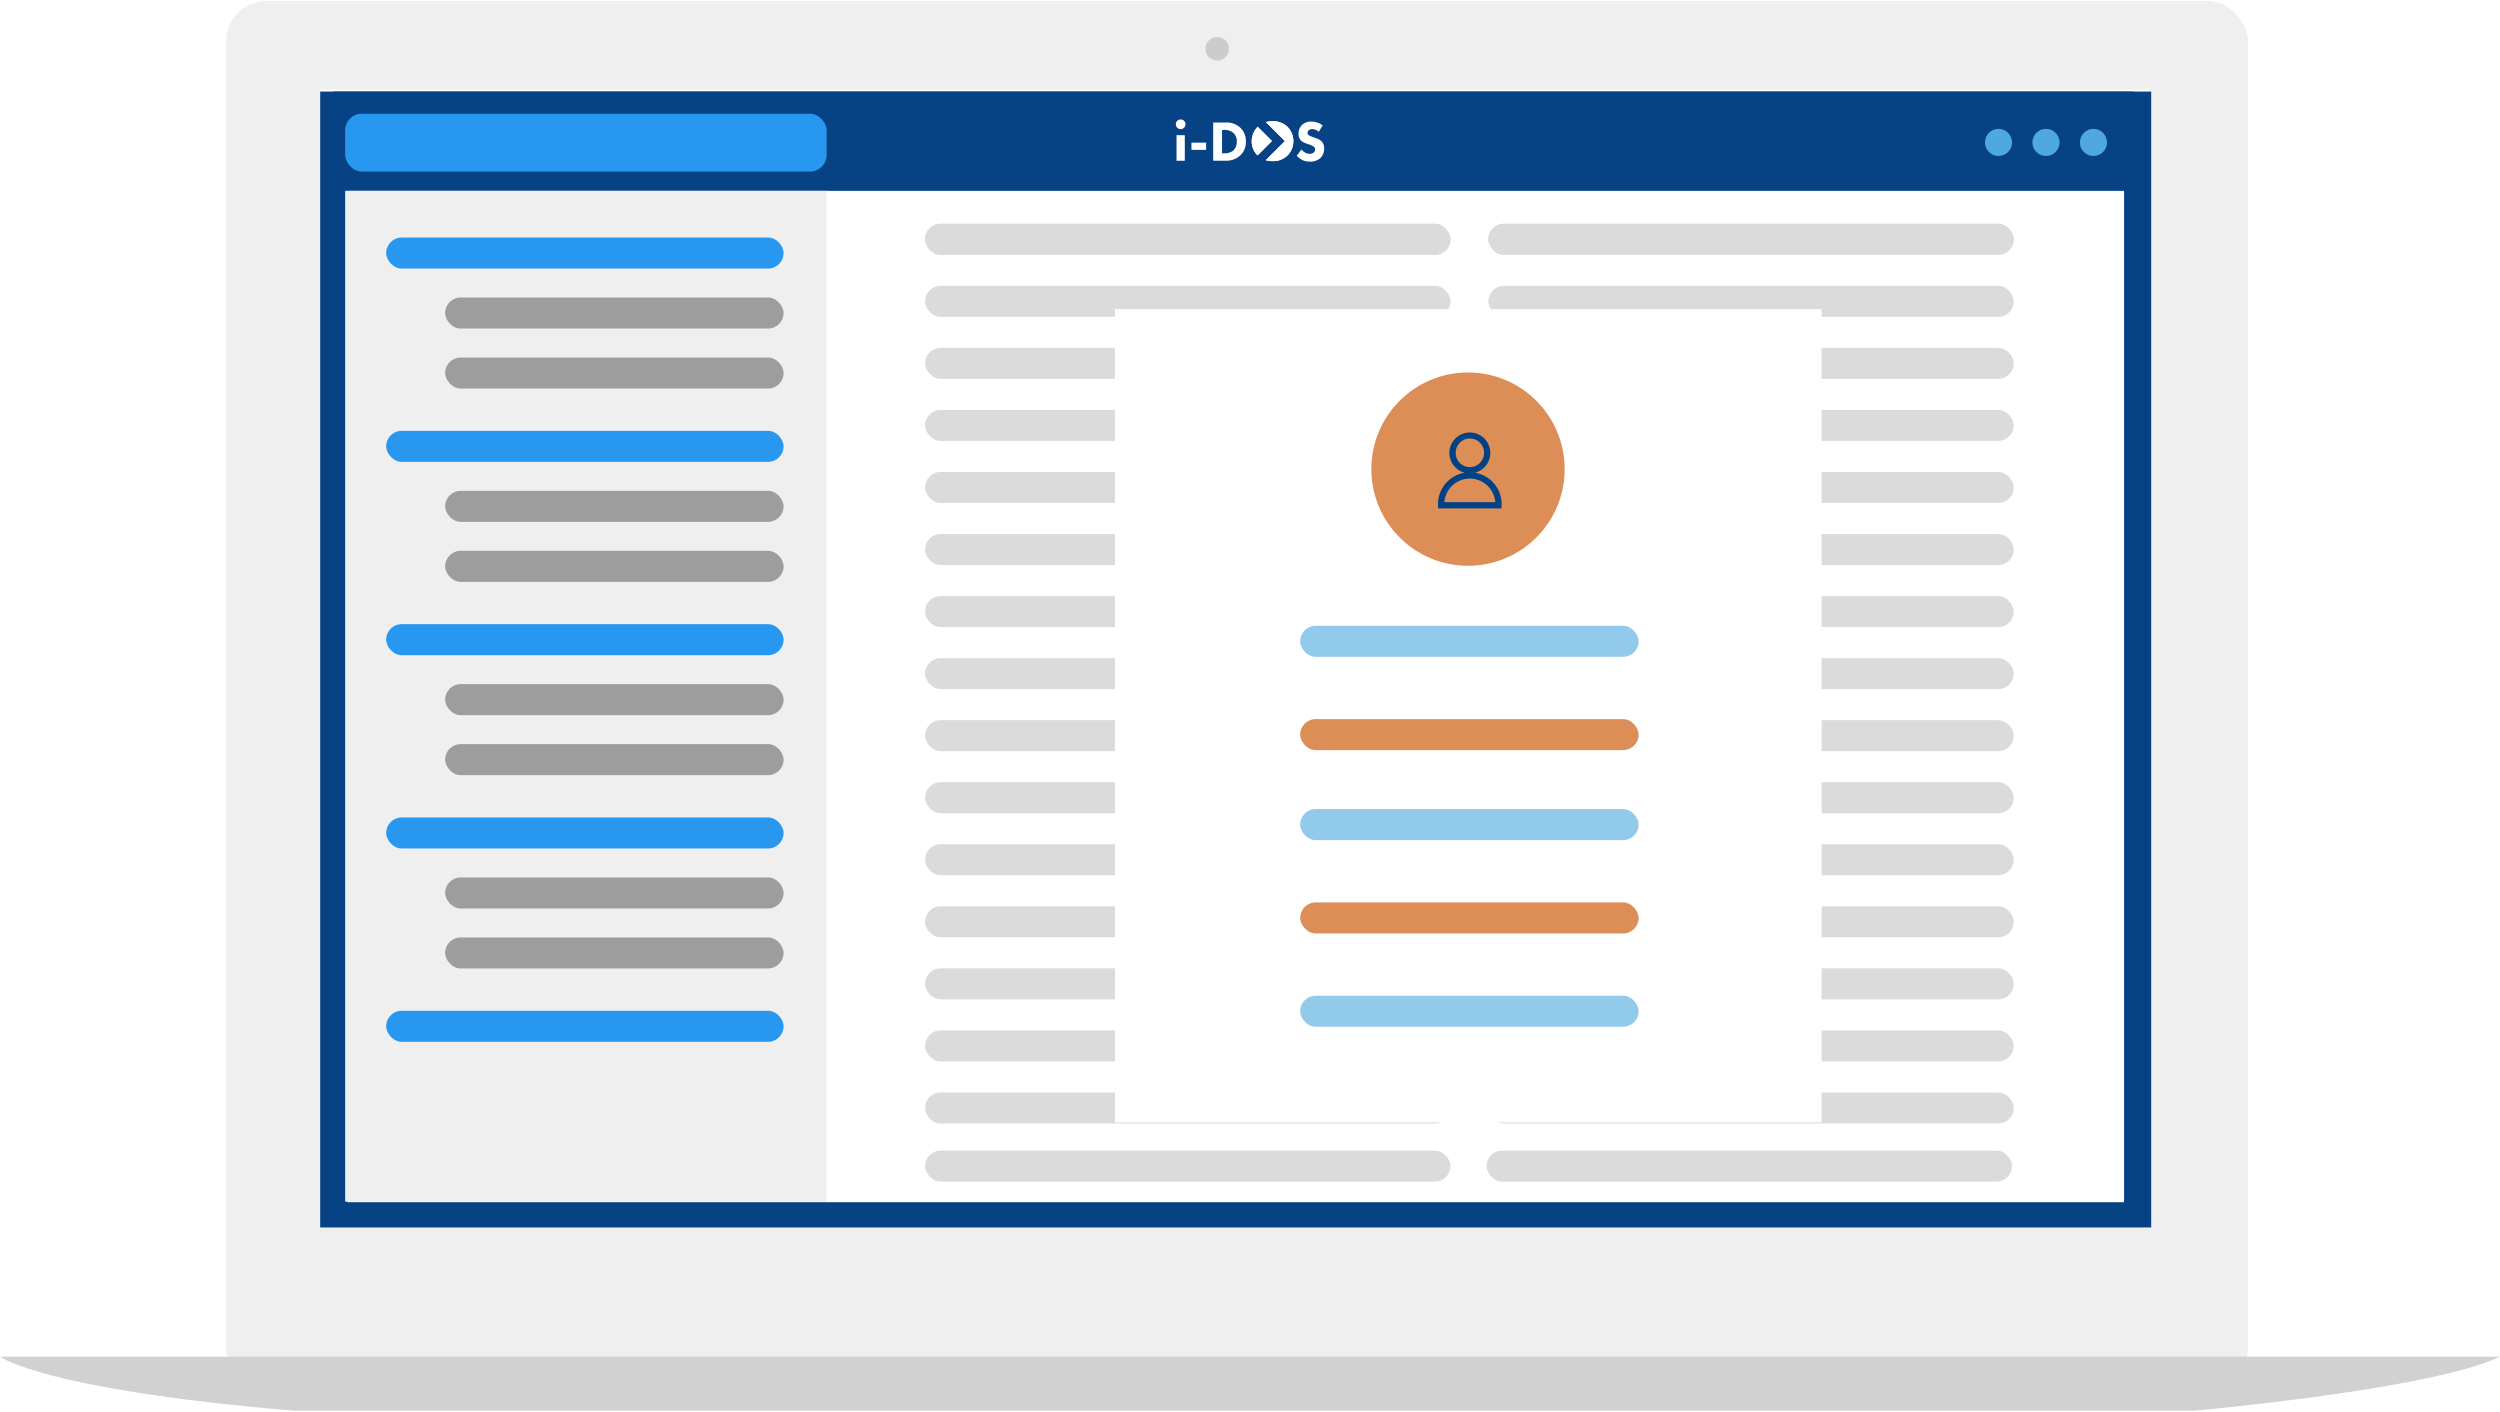 <?xml version="1.0"?>
<svg xmlns="http://www.w3.org/2000/svg" xmlns:xlink="http://www.w3.org/1999/xlink" width="650" height="367" viewBox="0 0 750.097 423">
  <defs>
    <filter id="Rechteck_192" x="325.549" y="83.5" width="230" height="262" filterUnits="userSpaceOnUse">
      <feOffset dy="3" input="SourceAlpha"/>
      <feGaussianBlur stdDeviation="3" result="blur"/>
      <feFlood flood-opacity="0.161"/>
      <feComposite operator="in" in2="blur"/>
      <feComposite in="SourceGraphic"/>
    </filter>
  </defs>
  <g id="Gruppe_454" data-name="Gruppe 454" transform="translate(-994.543 -2102.5)">
    <rect id="Rechteck_46" data-name="Rechteck 46" width="606.711" height="416.006" rx="12.232" transform="translate(1062.359 2102.5)" fill="#efefef"/>
    <rect id="Rechteck_47" data-name="Rechteck 47" width="548.629" height="339.6" transform="translate(1090.7 2129.107)" fill="#fff"/>
    <path id="Pfad_761" data-name="Pfad 761" d="M1331.509,782.946a3.525,3.525,0,1,1-3.525-3.525A3.525,3.525,0,0,1,1331.509,782.946Z" transform="translate(31.77 1333.935)" fill="#ccc"/>
    <path id="Pfad_762" data-name="Pfad 762" d="M1835.977,1040.588c-20.444,9.869-91.647,16.215-91.647,16.215H1174c-75.433-6.346-88.122-16.215-88.122-16.215Z" transform="translate(-91.337 1468.697)" fill="#d1d1d1"/>
    <path id="Pfad_763" data-name="Pfad 763" d="M592.73,550.074V875.738H59.639V550.074Zm8.139-7.574H51.5V883.312H600.869V542.5Z" transform="translate(1039.114 1587.213)" fill="#064284"/>
    <rect id="top_bar" data-name="top bar" width="540" height="29.787" transform="translate(1094.543 2129.713)" fill="#064284"/>
    <circle id="Ellipse_7" data-name="Ellipse 7" cx="4.069" cy="4.069" r="4.069" transform="translate(1590.103 2140.904)" fill="#4fa9df"/>
    <circle id="Ellipse_8" data-name="Ellipse 8" cx="4.069" cy="4.069" r="4.069" transform="translate(1604.346 2140.904)" fill="#4fa9df"/>
    <circle id="Ellipse_9" data-name="Ellipse 9" cx="4.069" cy="4.069" r="4.069" transform="translate(1618.588 2140.904)" fill="#4fa9df"/>
    <rect id="Rechteck_1" data-name="Rechteck 1" width="2.479" height="7.673" transform="translate(1347.548 2142.8)" fill="#fff"/>
    <path id="Pfad_1" data-name="Pfad 1" d="M1.446,2.89A1.433,1.433,0,0,0,2.892,1.471c0-.009,0-.018,0-.027A1.433,1.433,0,0,0,1.471,0H1.446A1.432,1.432,0,0,0,0,1.416c0,.009,0,.019,0,.028A1.433,1.433,0,0,0,1.419,2.89Z" transform="translate(1347.343 2138.087)" fill="#fff"/>
    <rect id="Rechteck_2" data-name="Rechteck 2" width="4.407" height="2.169" transform="translate(1352.025 2145.037)" fill="#fff"/>
    <path id="Pfad_2" data-name="Pfad 2" d="M249.617,13.64a1.834,1.834,0,0,1-1.206.4,2.68,2.68,0,0,1-1.446-.412,7.046,7.046,0,0,1-1.067-.878l-1.378,1.893a7.317,7.317,0,0,0,1.688,1.255,4.86,4.86,0,0,0,2.273.482,4.453,4.453,0,0,0,3.253-1.17,4.116,4.116,0,0,0,1.016-2.839,2.859,2.859,0,0,0-.844-2.133,4.587,4.587,0,0,0-1.566-.878l-.86-.326a4.726,4.726,0,0,1-1.446-.654.805.805,0,0,1-.258-.639,1.026,1.026,0,0,1,.3-.722,1.438,1.438,0,0,1,1.12-.4,2.8,2.8,0,0,1,1.928.826l1.187-1.928a5.557,5.557,0,0,0-3.412-1.135,3.7,3.7,0,0,0-2.841,1.049,3.53,3.53,0,0,0-1,2.581,2.821,2.821,0,0,0,.688,2,3.855,3.855,0,0,0,1.6.912l.946.326a5.48,5.48,0,0,1,1.342.636,1.01,1.01,0,0,1,.4.826A1.187,1.187,0,0,1,249.617,13.64Z" transform="translate(1139.093 2134.357)" fill="#fff"/>
    <path id="Pfad_3" data-name="Pfad 3" d="M159.5,19.034l-4.287-4.284h0a6.4,6.4,0,0,0-1.78,4.354,5.864,5.864,0,0,0,1.756,4.234Z" transform="translate(1216.672 2125.524)" fill="#fff"/>
    <path id="Pfad_4" data-name="Pfad 4" d="M181.89,15.164a7.118,7.118,0,0,0,2.046.3,6.13,6.13,0,0,0,4.441-1.685,5.934,5.934,0,0,0,1.79-4.3,5.968,5.968,0,0,0-1.79-4.336,6.134,6.134,0,0,0-4.441-1.669,7.38,7.38,0,0,0-2.008.266l5.705,5.695Z" transform="translate(1192.433 2135.132)" fill="#fff"/>
    <path id="Pfad_5" data-name="Pfad 5" d="M83.8,15.906a5.489,5.489,0,0,0,1.566-4.061A5.447,5.447,0,0,0,83.71,7.733,6.068,6.068,0,0,0,79.177,6.15H75.55V17.627h3.719A6.189,6.189,0,0,0,83.8,15.906Zm-5.6-.516v-7h.706a3.791,3.791,0,0,1,2.789.981,3.4,3.4,0,0,1,.946,2.477,3.583,3.583,0,0,1-1.118,2.771,4.144,4.144,0,0,1-2.617.774Z" transform="translate(1282.999 2132.848)" fill="#fff"/>
    <path id="Pfad_83" data-name="Pfad 83" d="M159.5,19.034l-4.287-4.284h0a6.4,6.4,0,0,0-1.78,4.354,5.864,5.864,0,0,0,1.756,4.234Z" transform="translate(1216.672 2125.524)" fill="#fff"/>
    <path id="Pfad_84" data-name="Pfad 84" d="M181.89,15.164a7.118,7.118,0,0,0,2.046.3,6.13,6.13,0,0,0,4.441-1.685,5.934,5.934,0,0,0,1.79-4.3,5.968,5.968,0,0,0-1.79-4.336,6.134,6.134,0,0,0-4.441-1.669,7.38,7.38,0,0,0-2.008.266l5.705,5.695Z" transform="translate(1192.433 2135.132)" fill="#fff"/>
    <rect id="Rechteck_163" data-name="Rechteck 163" width="144.464" height="303.276" transform="translate(1098.104 2159.5)" fill="#efefef"/>
    <rect id="Rechteck_164" data-name="Rechteck 164" width="119.238" height="9.309" rx="4.654" transform="translate(1110.41 2173.512)" fill="#2897ef"/>
    <rect id="Rechteck_165" data-name="Rechteck 165" width="119.238" height="9.309" rx="4.654" transform="translate(1110.41 2231.512)" fill="#2897ef"/>
    <rect id="Rechteck_166" data-name="Rechteck 166" width="119.238" height="9.309" rx="4.654" transform="translate(1110.41 2289.512)" fill="#2897ef"/>
    <rect id="Rechteck_167" data-name="Rechteck 167" width="119.238" height="9.309" rx="4.654" transform="translate(1110.41 2347.512)" fill="#2897ef"/>
    <rect id="Rechteck_168" data-name="Rechteck 168" width="119.238" height="9.309" rx="4.654" transform="translate(1110.41 2405.512)" fill="#2897ef"/>
    <rect id="Rechteck_169" data-name="Rechteck 169" width="101.548" height="9.309" rx="4.654" transform="translate(1128.101 2191.512)" fill="#9d9d9d"/>
    <rect id="Rechteck_170" data-name="Rechteck 170" width="101.548" height="9.309" rx="4.654" transform="translate(1128.101 2209.512)" fill="#9d9d9d"/>
    <rect id="Rechteck_171" data-name="Rechteck 171" width="101.548" height="9.309" rx="4.654" transform="translate(1128.101 2249.512)" fill="#9d9d9d"/>
    <rect id="Rechteck_172" data-name="Rechteck 172" width="101.548" height="9.309" rx="4.654" transform="translate(1128.101 2267.512)" fill="#9d9d9d"/>
    <rect id="Rechteck_173" data-name="Rechteck 173" width="101.548" height="9.309" rx="4.654" transform="translate(1128.101 2307.512)" fill="#9d9d9d"/>
    <rect id="Rechteck_174" data-name="Rechteck 174" width="101.548" height="9.309" rx="4.654" transform="translate(1128.101 2325.512)" fill="#9d9d9d"/>
    <rect id="Rechteck_175" data-name="Rechteck 175" width="101.548" height="9.309" rx="4.654" transform="translate(1128.101 2365.512)" fill="#9d9d9d"/>
    <rect id="Rechteck_176" data-name="Rechteck 176" width="101.548" height="9.309" rx="4.654" transform="translate(1128.101 2383.512)" fill="#9d9d9d"/>
    <rect id="Rechteck_178" data-name="Rechteck 178" width="157.655" height="9.309" rx="4.654" transform="translate(1272.092 2188)" fill="#dbdbdb"/>
    <rect id="Rechteck_179" data-name="Rechteck 179" width="326.655" height="9.309" rx="4.654" transform="translate(1272.092 2206.617)" fill="#dbdbdb"/>
    <rect id="Rechteck_180" data-name="Rechteck 180" width="326.655" height="9.309" rx="4.654" transform="translate(1272.092 2225.233)" fill="#dbdbdb"/>
    <rect id="Rechteck_181" data-name="Rechteck 181" width="326.655" height="9.309" rx="4.654" transform="translate(1272.092 2243.85)" fill="#dbdbdb"/>
    <rect id="Rechteck_182" data-name="Rechteck 182" width="326.655" height="9.309" rx="4.654" transform="translate(1272.092 2262.467)" fill="#dbdbdb"/>
    <rect id="Rechteck_183" data-name="Rechteck 183" width="326.655" height="9.309" rx="4.654" transform="translate(1272.092 2281.084)" fill="#dbdbdb"/>
    <rect id="Rechteck_184" data-name="Rechteck 184" width="326.655" height="9.309" rx="4.654" transform="translate(1272.092 2299.701)" fill="#dbdbdb"/>
    <rect id="Rechteck_185" data-name="Rechteck 185" width="326.655" height="9.309" rx="4.654" transform="translate(1272.092 2318.317)" fill="#dbdbdb"/>
    <rect id="Rechteck_186" data-name="Rechteck 186" width="326.655" height="9.309" rx="4.654" transform="translate(1272.092 2336.934)" fill="#dbdbdb"/>
    <rect id="Rechteck_187" data-name="Rechteck 187" width="326.655" height="9.309" rx="4.654" transform="translate(1272.092 2355.551)" fill="#dbdbdb"/>
    <rect id="Rechteck_188" data-name="Rechteck 188" width="326.655" height="9.309" rx="4.654" transform="translate(1272.092 2374.167)" fill="#dbdbdb"/>
    <rect id="Rechteck_189" data-name="Rechteck 189" width="326.655" height="9.309" rx="4.654" transform="translate(1272.092 2392.784)" fill="#dbdbdb"/>
    <rect id="Rechteck_190" data-name="Rechteck 190" width="326.655" height="9.309" rx="4.654" transform="translate(1272.092 2411.401)" fill="#dbdbdb"/>
    <rect id="Rechteck_191" data-name="Rechteck 191" width="157.655" height="9.309" rx="4.654" transform="translate(1272.092 2430.018)" fill="#dbdbdb"/>
    <rect id="Rechteck_198" data-name="Rechteck 198" width="144.464" height="17.357" rx="5" transform="translate(1098.104 2136.359)" fill="#2897ef"/>
    <rect id="Rechteck_279" data-name="Rechteck 279" width="157.655" height="9.309" rx="4.654" transform="translate(1272.092 2169.383)" fill="#dbdbdb"/>
    <rect id="Rechteck_280" data-name="Rechteck 280" width="157.655" height="9.309" rx="4.654" transform="translate(1272.092 2447.467)" fill="#dbdbdb"/>
    <rect id="Rechteck_281" data-name="Rechteck 281" width="157.655" height="9.309" rx="4.654" transform="translate(1441.092 2169.383)" fill="#dbdbdb"/>
    <rect id="Rechteck_282" data-name="Rechteck 282" width="157.655" height="9.309" rx="4.654" transform="translate(1272.092 2169.383)" fill="#dbdbdb"/>
    <rect id="Rechteck_283" data-name="Rechteck 283" width="157.655" height="9.309" rx="4.654" transform="translate(1441.092 2169.383)" fill="#dbdbdb"/>
    <rect id="Rechteck_284" data-name="Rechteck 284" width="157.655" height="9.309" rx="4.654" transform="translate(1441.092 2188)" fill="#dbdbdb"/>
    <rect id="Rechteck_285" data-name="Rechteck 285" width="157.655" height="9.309" rx="4.654" transform="translate(1441.092 2430.018)" fill="#dbdbdb"/>
    <rect id="Rechteck_286" data-name="Rechteck 286" width="157.655" height="9.309" rx="4.654" transform="translate(1440.586 2447.467)" fill="#dbdbdb"/>
    <g transform="matrix(1, 0, 0, 1, 994.54, 2102.5)" filter="url(#Rechteck_192)">
      <rect id="Rechteck_192-2" data-name="Rechteck 192" width="212" height="244" transform="translate(334.55 89.5)" fill="#fff"/>
    </g>
    <circle id="Ellipse_17" data-name="Ellipse 17" cx="29" cy="29" r="29" transform="translate(1406 2214)" fill="#dd8e56"/>
    <rect id="Rechteck_193" data-name="Rechteck 193" width="101.548" height="9.309" rx="4.654" transform="translate(1384.646 2290)" fill="#92caec"/>
    <rect id="Rechteck_194" data-name="Rechteck 194" width="101.548" height="9.309" rx="4.654" transform="translate(1384.646 2318)" fill="#dd8e56"/>
    <rect id="Rechteck_195" data-name="Rechteck 195" width="101.548" height="9.309" rx="4.654" transform="translate(1384.646 2345)" fill="#92caec"/>
    <rect id="Rechteck_196" data-name="Rechteck 196" width="101.548" height="9.309" rx="4.654" transform="translate(1384.646 2373)" fill="#dd8e56"/>
    <rect id="Rechteck_197" data-name="Rechteck 197" width="101.548" height="9.309" rx="4.654" transform="translate(1384.646 2401)" fill="#92caec"/>
    <path id="Pfad_1785" data-name="Pfad 1785" d="M44.779,278.614l-.055-.025c-.133-.061-.266-.118-.4-.171s-.3-.116-.455-.167c-.12-.04-.242-.076-.365-.112-.188-.055-.377-.1-.572-.146l-.2-.04-.046-.008c-.116-.023-.23-.044-.348-.061l-.034-.006h0l-.032,0c-.1-.015-.194-.029-.295-.04l-.342-.028a9.179,9.179,0,0,0-1.274,0l-.12.01-.057,0-.143.013c-.129.013-.259.032-.388.053l-.038.006c-.089.013-.177.03-.264.046s-.192.038-.287.057c-.184.042-.369.089-.546.141-.143.042-.281.086-.413.131L38,278.3c-.278.1-.555.211-.822.337l-.072.032,0,0a9.084,9.084,0,0,0-5.15,8.157c0,.08.006.158.01.238l.025.55H50.018l.023-.544c.006-.08.011-.16.011-.243a9.071,9.071,0,0,0-5.274-8.216m-11.936,8.119a8.191,8.191,0,0,1,4.68-7.28l.091-.034.01-.011c.219-.1.447-.19.675-.272l.074-.025c.126-.044.249-.084.378-.12.162-.048.325-.091.491-.127.086-.019.171-.036.259-.051.07-.013.139-.027.209-.038l.034-.006c.127-.021.253-.038.38-.051l.289-.027a8.093,8.093,0,0,1,1.177,0l.281.025c.068.008.139.017.224.029l.1.015c.1.015.211.032.316.053l.049.01.175.034c.175.038.346.082.515.131.112.034.224.067.333.1.137.048.274.1.409.15s.257.1.382.164l.023.01a8.186,8.186,0,0,1,4.766,7.32Zm5.977-10.062c.067.029.135.051.2.076l.145.051a1.758,1.758,0,0,0,.167.061,5.577,5.577,0,0,0,1.637.255h.044a5.6,5.6,0,0,0,.571-.029c.063-.006.126-.015.188-.027l.137-.021c.078-.009.156-.021.238-.038.055-.011.11-.025.164-.04l.152-.038c.074-.019.148-.036.223-.059.046-.015.091-.032.135-.049l.122-.044c.087-.029.173-.061.261-.1l.1-.046.04-.021c.12-.053.24-.106.358-.171l.076-.046c.133-.076.264-.154.4-.245.068-.046.135-.1.2-.15l.226-.177a5.6,5.6,0,0,0,2.048-4.294l0-.048a5.637,5.637,0,0,0-11.262-.356l0,.074c-.008.093-.013.186-.013.281a5.629,5.629,0,0,0,3.442,5.2m-2.548-5.416.006-.08a4.753,4.753,0,0,1,9.5.261l0,.046a4.756,4.756,0,0,1-1.736,3.663l-.209.16c-.048.038-.1.076-.152.116-.106.072-.219.137-.333.2l-.063.038c-.1.051-.2.1-.3.144l-.118.055c-.067.029-.137.053-.207.078l-.146.051a.743.743,0,0,1-.084.03c-.055.017-.11.03-.165.044l-.177.046c-.038.009-.074.021-.108.027-.059.011-.12.021-.179.029l-.167.025c-.042.008-.082.015-.127.019-.146.015-.295.023-.445.025h-.044a4.692,4.692,0,0,1-1.411-.215c-.04-.011-.078-.028-.118-.042l-.165-.061c-.051-.017-.1-.036-.152-.057a4.75,4.75,0,0,1-2.9-4.382c0-.074.006-.148.011-.221" transform="translate(1394.541 1966.664)" fill="#004284" stroke="#004284" stroke-width="1"/>
  </g>
</svg>
